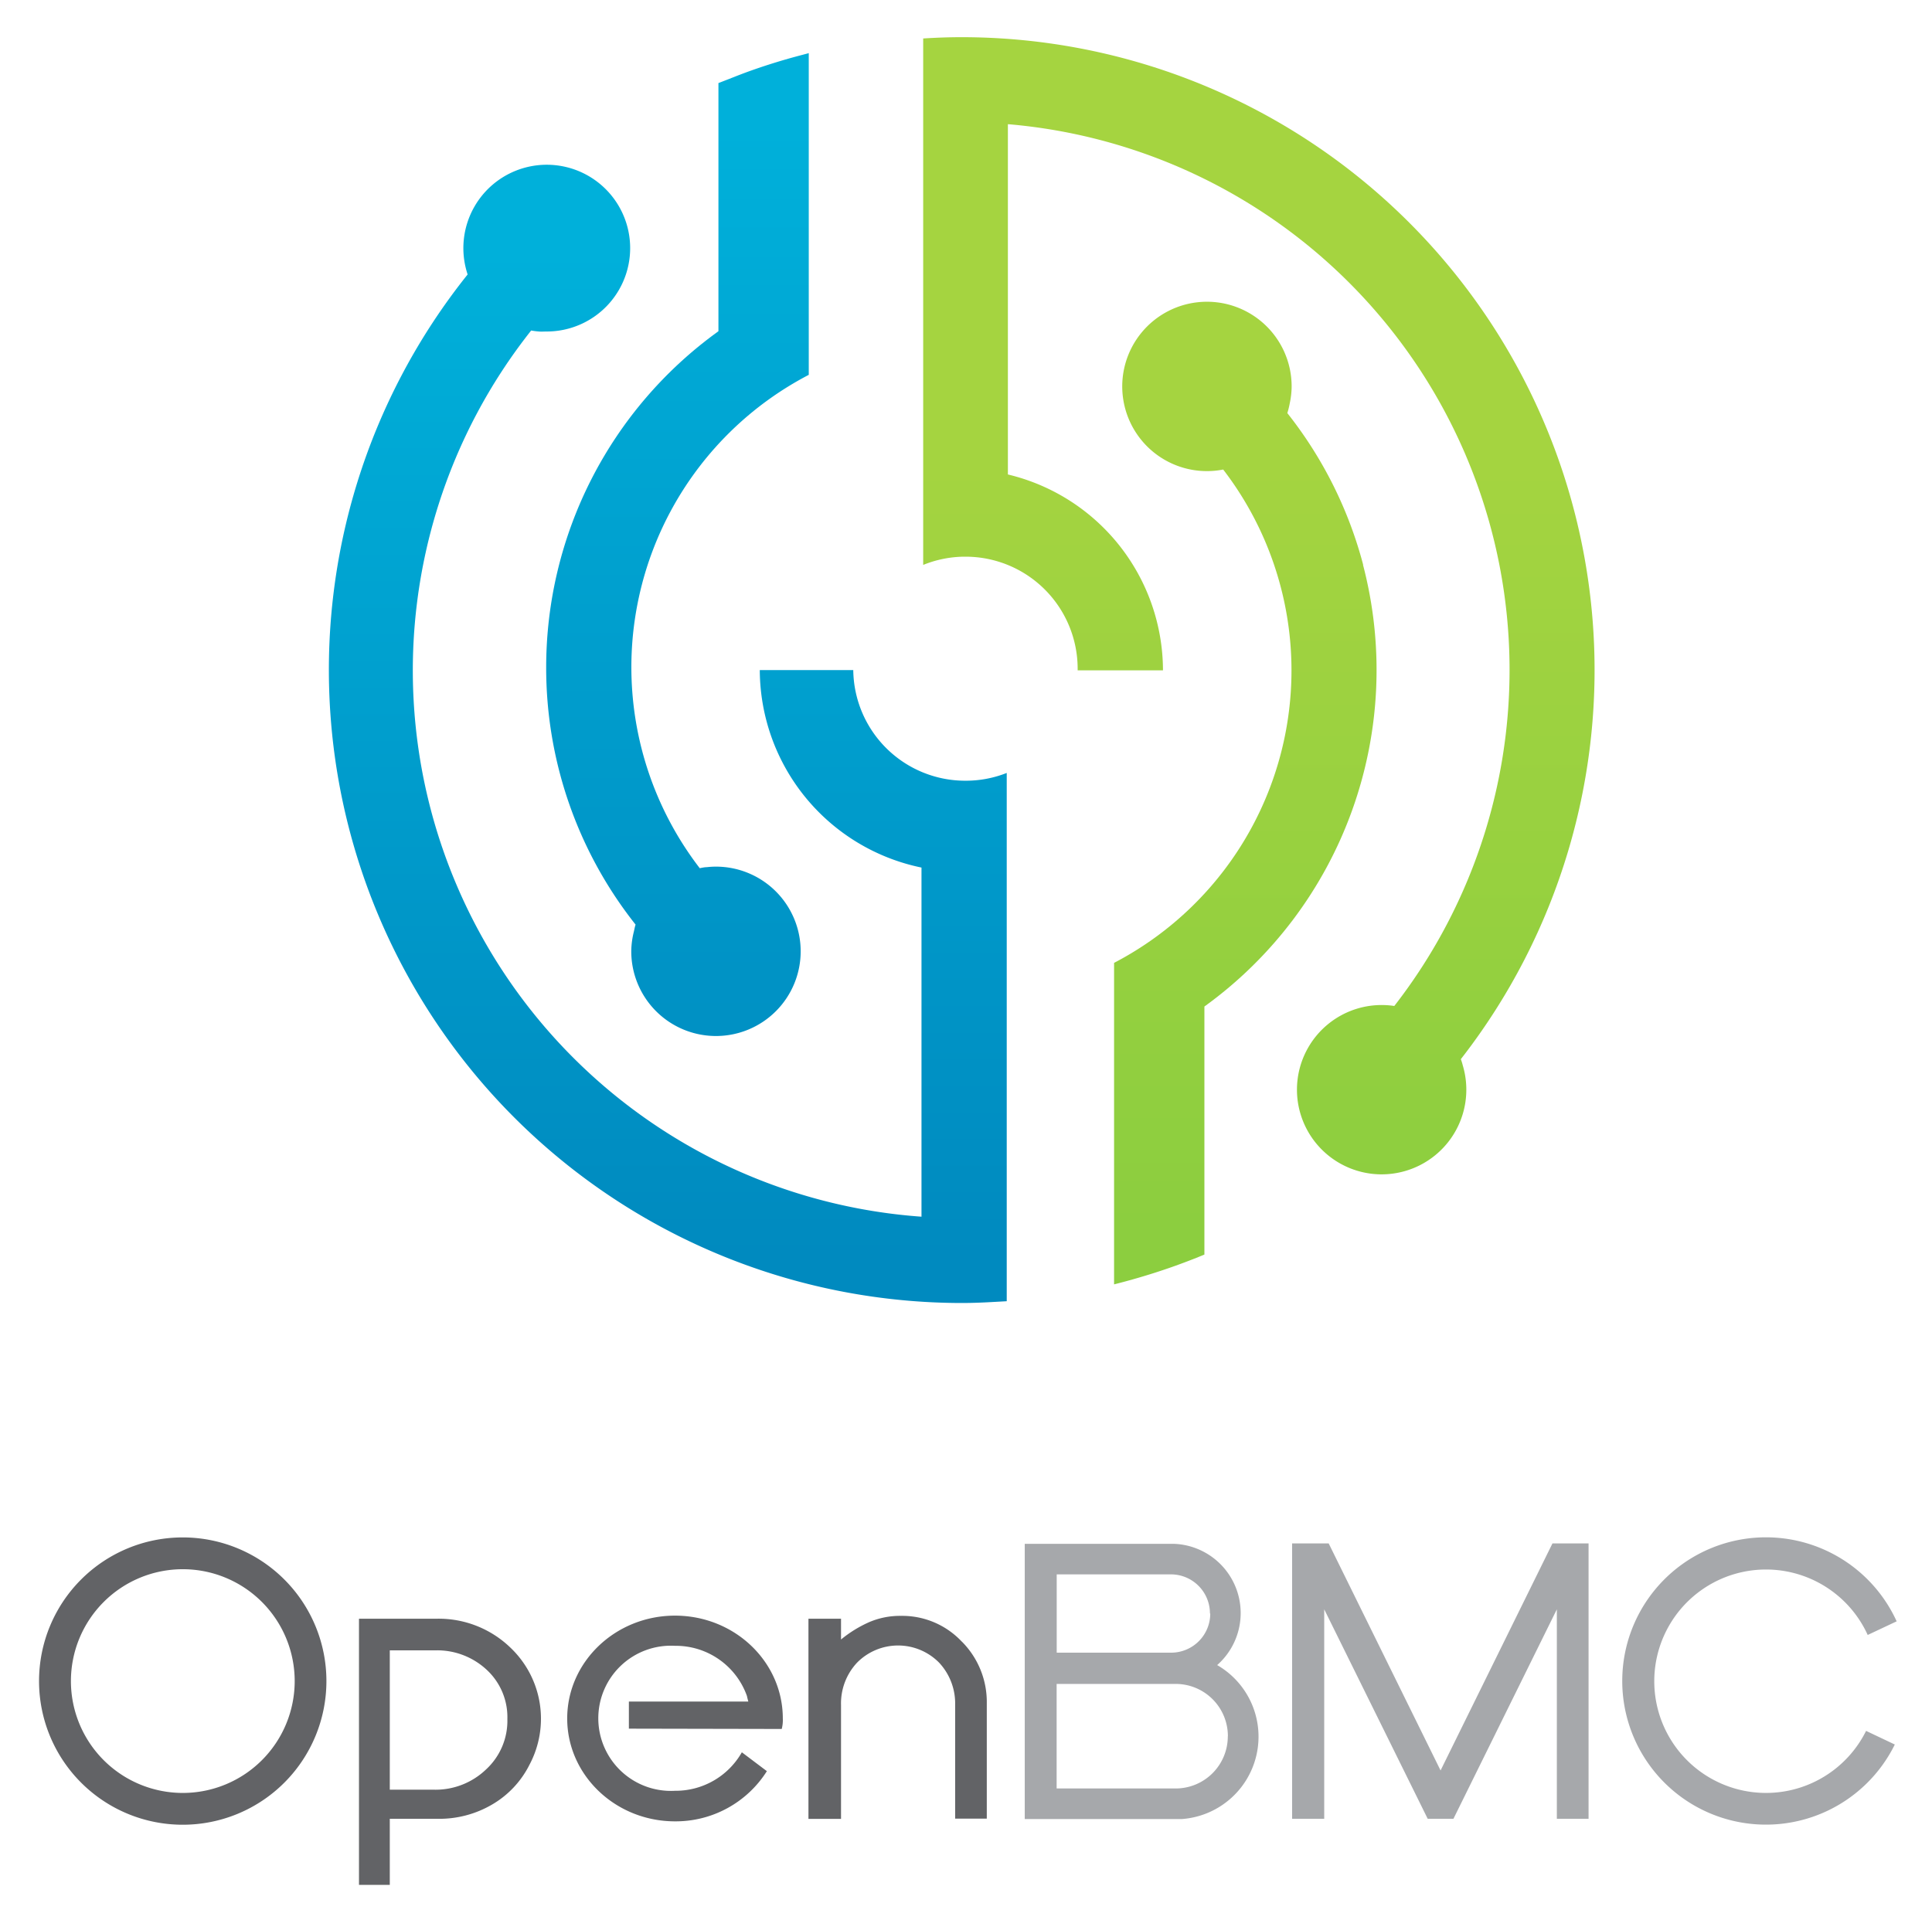 <svg xmlns="http://www.w3.org/2000/svg" role="img" xmlns:xlink="http://www.w3.org/1999/xlink" viewBox="-5.08 -4.83 250.90 249.40"><title>OpenBMC logo</title><defs><linearGradient id="linear-gradient" x1="82.9" x2="82.9" y1="11.55" y2="154.54" gradientUnits="userSpaceOnUse"><stop offset="0" stop-color="#00b0da"/><stop offset="1" stop-color="#008abf"/></linearGradient><linearGradient id="linear-gradient-2" x1="81.55" x2="81.55" y1="27.55" y2="158.66" xlink:href="#linear-gradient"/><linearGradient id="linear-gradient-3" x1="156.66" x2="156.66" y1="51.54" y2="154.8" gradientUnits="userSpaceOnUse"><stop offset="0" stop-color="#a5d440"/><stop offset="1" stop-color="#8cce3f"/></linearGradient><linearGradient id="linear-gradient-4" x1="158.41" x2="158.41" y1="51.54" y2="154.8" xlink:href="#linear-gradient-3"/><style>.cls-1{fill:#a6a8ab}</style></defs><g id="Layer_2" data-name="Layer 2"><g id="Layer_1-2" data-name="Layer 1"><path d="M241.23 205.77a18.66 18.66 0 1 0-.24 16l-3.73-1.77a14.51 14.51 0 1 1 .21-12.46z" class="cls-1"/><path fill="url(#linear-gradient)" d="M65.85 81.86a53.68 53.68 0 0 0 11.61 33.41c-.1.29-.15.6-.22.9a10.81 10.81 0 0 0-.34 2.57 11 11 0 1 0 11-11 10.75 10.75 0 0 0-1.2.07c-.31 0-.61.08-.91.13a42.82 42.82 0 0 1 14.16-64.08V2.07l-.77.21q-3.63.94-7.12 2.2c-1.29.47-2.58 1-3.84 1.48v32.23l-.13.1a53.79 53.79 0 0 0-22.24 43.57z"/><path fill="url(#linear-gradient-2)" d="M120.28 96.58a14.54 14.54 0 0 1-14.55-14.37H93.59a26.29 26.29 0 0 0 21 25.65v45.35A71.13 71.13 0 0 1 63.9 38.1c.31.06.63.1 1 .13s.64 0 1 0a10.83 10.83 0 1 0-10.25-7.41 82.23 82.23 0 0 0 64.18 133.6c1.41 0 2.81-.06 4.2-.14l1.63-.09V95.57a14.47 14.47 0 0 1-5.38 1.01z"/><path fill="url(#linear-gradient-3)" d="M171.95 68.54a53.78 53.78 0 0 0-9.85-19.71 11.31 11.31 0 0 0 .32-1.3 10.78 10.78 0 0 0 .24-2.17 11 11 0 1 0-8.89 10.8 42.83 42.83 0 0 1-14.17 64.08V162c1.08-.27 2.14-.56 3.2-.87a82.35 82.35 0 0 0 8.53-3v-32.22a53.91 53.91 0 0 0 20.6-57.37z"/><path fill="url(#linear-gradient-4)" d="M184.63 132.75A82.21 82.21 0 0 0 119.79 0c-1.64 0-3.26.06-4.87.16h-.11v68.39a14.53 14.53 0 0 1 5.19-1.07h.27A14.56 14.56 0 0 1 134.87 82v.24h11.08a26.21 26.21 0 0 0-20.14-25.44V11.3A71.14 71.14 0 0 1 176 125.83h-.07a11 11 0 0 0-12.58 10.88 11 11 0 0 0 11 11 11 11 0 0 0 10.54-14.13c-.07-.28-.16-.58-.26-.83z"/><path d="M201.22 231.42v-35.77h-4.69L182 225.14l-14.53-29.49h-4.75v35.77h4.17v-27.21l13.44 27.21h3.34l13.43-27.21v27.21h4.12z" class="cls-1"/><path fill="#626366" d="M119.82 208.4a10.6 10.6 0 0 0-7.9-3.34 10.15 10.15 0 0 0-4.16.83 15.94 15.94 0 0 0-3.62 2.24v-2.7h-4.23v26h4.23v-14.79a7.74 7.74 0 0 1 2.08-5.5 7.48 7.48 0 0 1 10.66 0 7.76 7.76 0 0 1 2.08 5.48v14.78h4.11v-15a11.12 11.12 0 0 0-3.24-8m-56.15 16a12.41 12.41 0 0 1-4.86 5.17 13.54 13.54 0 0 1-7 1.85h-6.28V240h-4v-34.57h10.1a13.41 13.41 0 0 1 9.57 3.76 12.73 12.73 0 0 1 2.47 15.21m-18.14 3.24h5.77a9.48 9.48 0 0 0 6.74-2.64 8.59 8.59 0 0 0 2.76-6.54 8.38 8.38 0 0 0-2.7-6.41 9.43 9.43 0 0 0-6.68-2.51h-5.89zm50.9-7.89a4.56 4.56 0 0 0 .14-1.36c0-7.38-6.27-13.36-14-13.36s-14 6-14 13.36 6.27 13.36 14 13.36a14 14 0 0 0 11.93-6.52l-3.25-2.45a9.89 9.89 0 0 1-8.68 5 9.43 9.43 0 1 1 0-18.83 9.8 9.8 0 0 1 9.35 6.54c0 .07.15.63.17.7H76.59v3.52zm-63.25-6.22A14.53 14.53 0 1 1 18.66 199a14.53 14.53 0 0 1 14.53 14.53m4.12 0a18.66 18.66 0 1 0-18.66 18.66 18.66 18.66 0 0 0 18.66-18.66"/><path d="M154.37 220.69a6.77 6.77 0 0 1-6.75 6.79h-15.48V213.9h15.49a6.78 6.78 0 0 1 6.75 6.79m-2.29-15.93a5.08 5.08 0 0 1-5.05 5.08h-14.89v-10.17H147a5.07 5.07 0 0 1 5.05 5.08m.94 6.7a9 9 0 0 0-5.69-15.75H128v35.75h20.42a10.73 10.73 0 0 0 4.58-19.99" class="cls-1"/></g></g></svg>